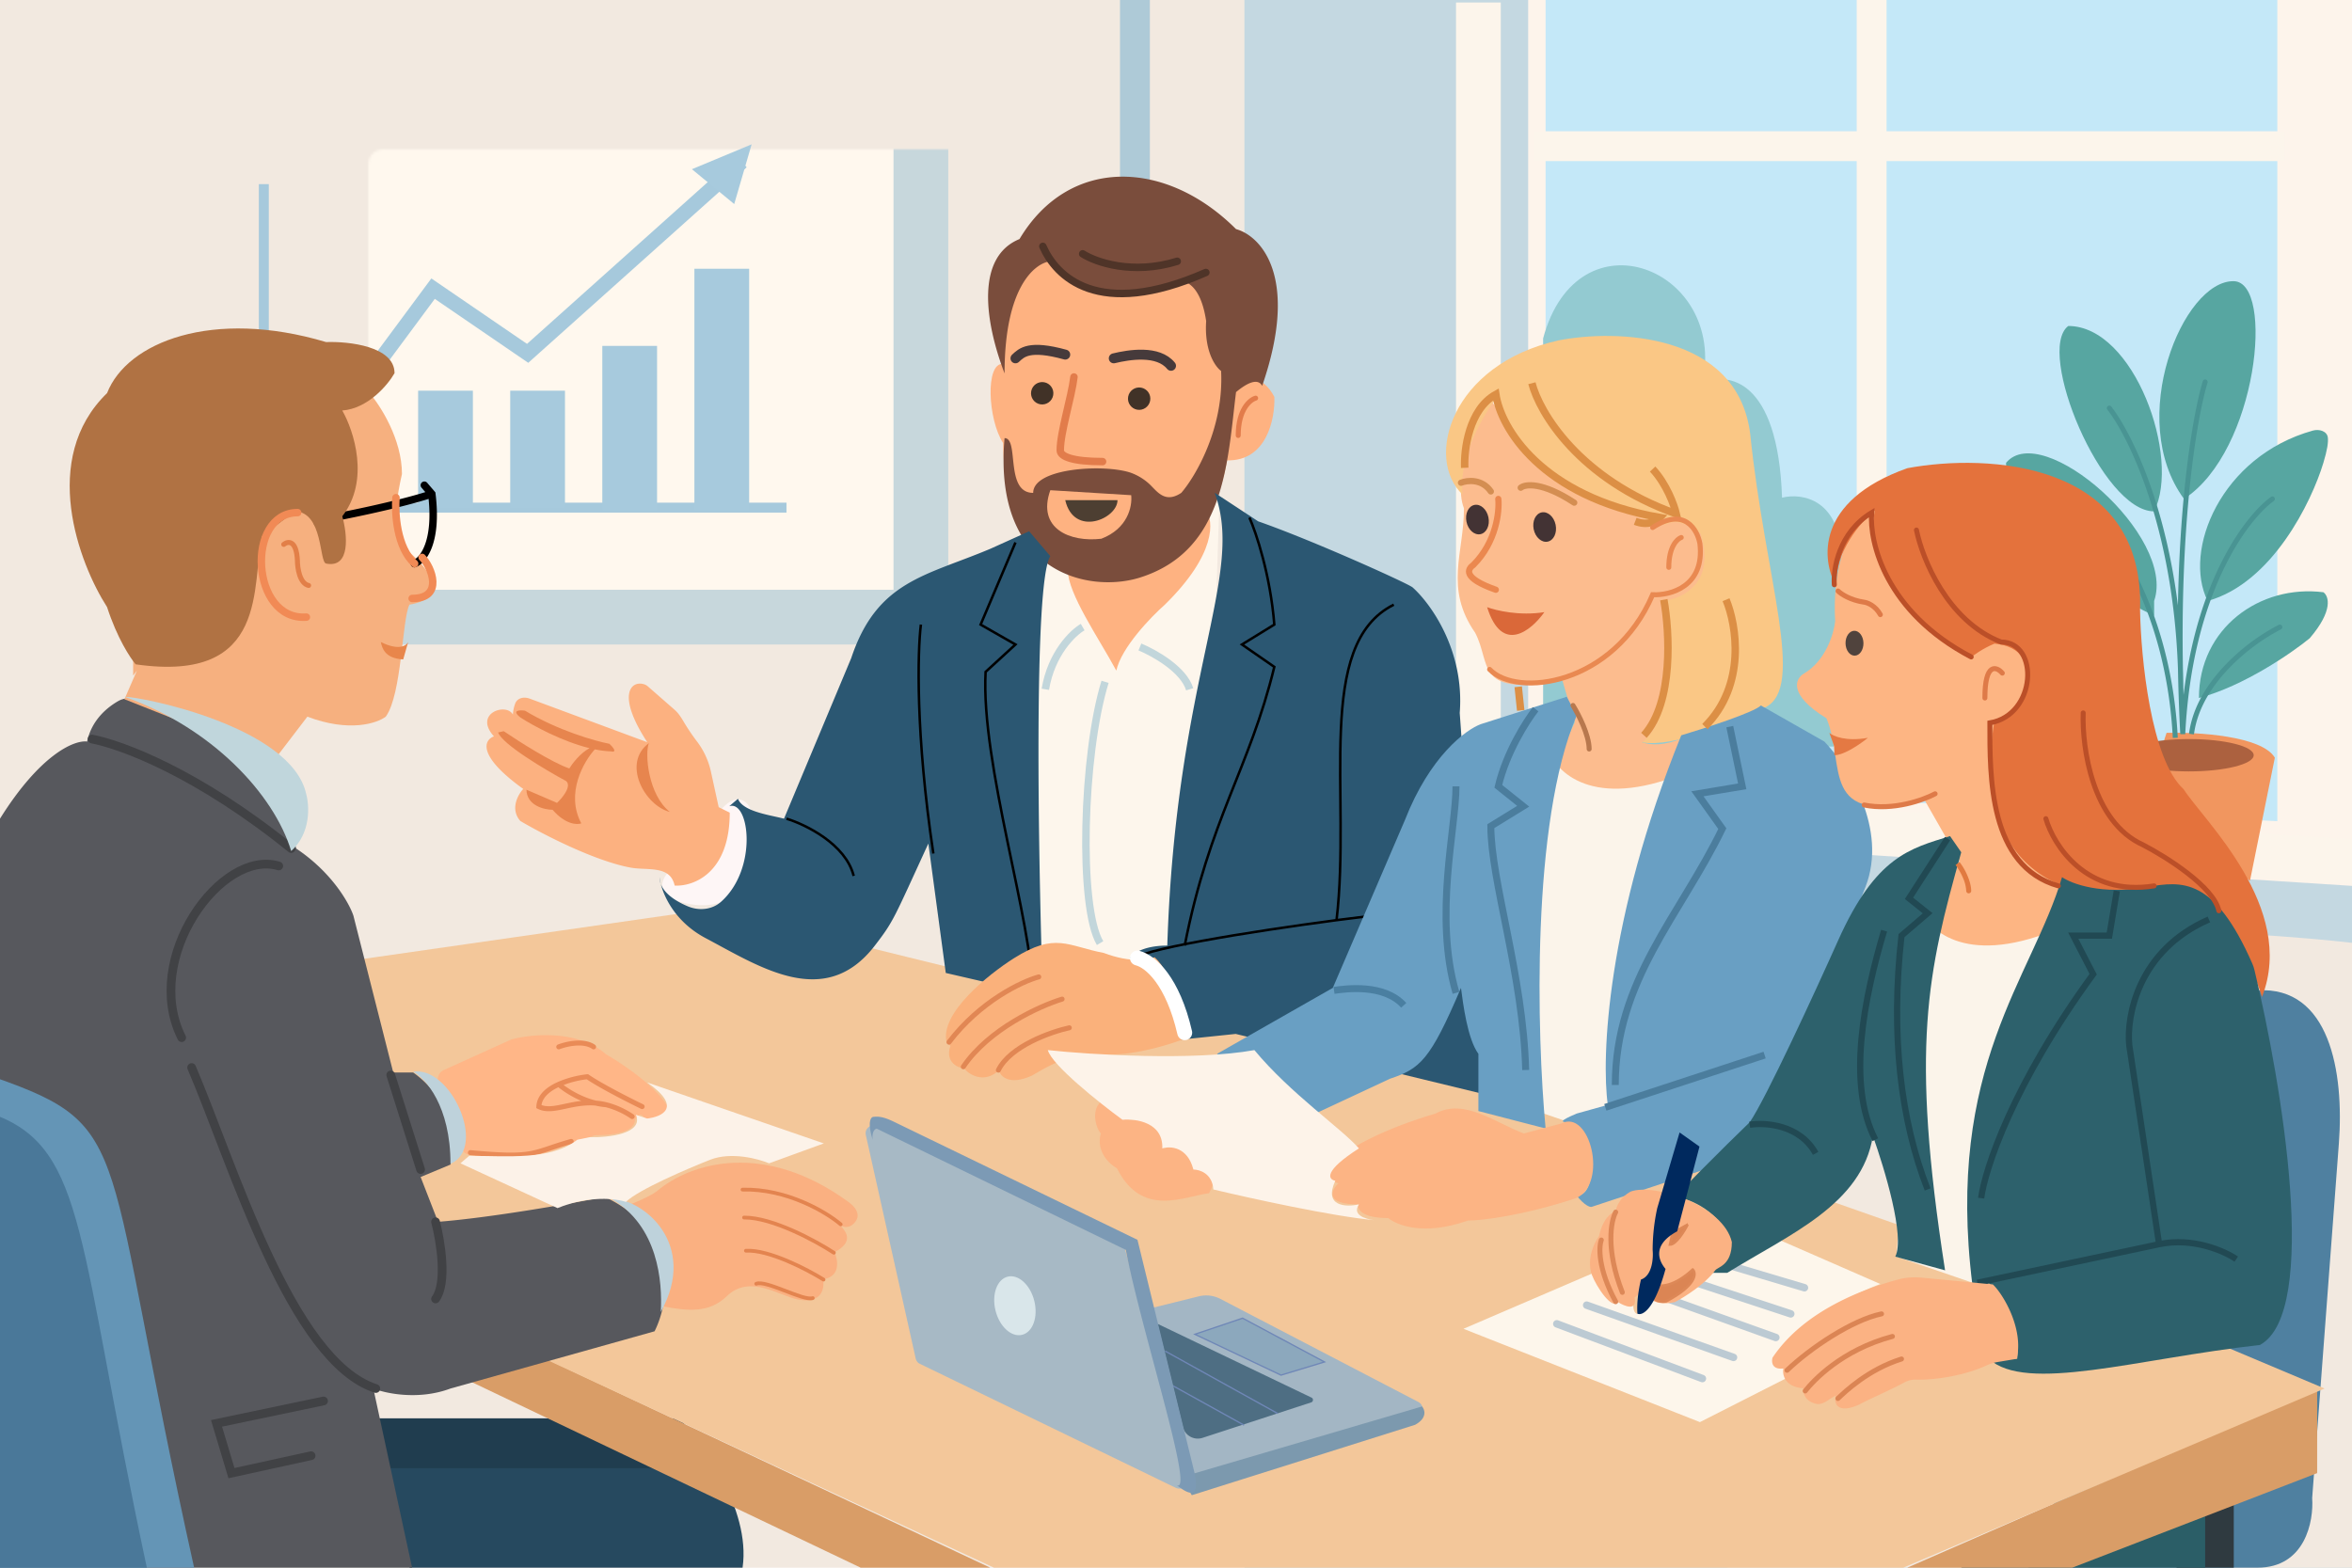 <svg xmlns="http://www.w3.org/2000/svg" width="945" height="630" fill="none" viewBox="0 0 945 630"><g clip-path="url(#a)"><path fill="#F2E9E0" d="M0 0h945v630H0z"/><path stroke="#AECAD7" stroke-width="12" d="M456-2v358"/><path fill="#26495F" d="M273 570H152l13 62h133c4.8-23.2-14.67-51-25-62"/><path fill="#203D4F" d="M287 590H156l-6-20h123z"/><path fill="#FDF6EC" d="M447 265c-18.4-27.2-19.67-38.67-18-41-6.4 0-13.33-7.33-16-11-2 56.67-6 178.8-6 186s50.67 11 76 12l7-211h-7c2.4 24.8-24 33-36 65"/><path fill="#C4D8E1" d="M500 0h445v630H500z"/><path fill="#F2E9E0" d="M694 379c102.4-11.2 212-4.67 252 0v253H694z"/><path fill="#4F80A0" d="m929 602 10.72-142.43c2.18-28.91-3.78-63.38-32.72-61.57l-92 232h92c19.2 0 22.67-18.67 22-28"/><path stroke="#2F3A40" stroke-width="23" d="M886 584v48"/><path fill="#2B5E67" d="M886 632v-48l10-10-112 58z"/><path fill="#D99D67" d="M350 632-2 464v-22l402 189zm581-40v-34l-167 73h66z"/><mask id="b" fill="#fff"><rect width="296" height="218" x="74" y="30" rx="6"/></mask><rect width="296" height="218" x="74" y="30" fill="#FFF8EE" stroke="#C7D7DC" stroke-width="22" mask="url(#b)" rx="6"/><path fill="#F3C79A" d="m558 420.29-110-14c-41.6-12.8-126.8-30.83-158-41.6L0 406.3v38l400 186h364L934 558l-80-33.71z"/><path fill="#A7B9C5" d="m452 501.87 24.79 92.44a3.11 3.11 0 0 1-4.37 3.6L369.6 548.08a3.1 3.1 0 0 1-1.68-2.12l-20.05-89.87a3.11 3.11 0 0 1 4.38-3.48l98.1 47.26c.82.4 1.42 1.12 1.66 2"/><path fill="#A3B6C4" d="m481.63 520.96-20.54 5.1a3.1 3.1 0 0 0-2.26 3.82l18.05 67.77a3.1 3.1 0 0 0 4.03 2.14l88.57-30.67a3.11 3.11 0 0 0 .42-5.7L490.37 522a12.4 12.4 0 0 0-8.74-1.04"/><path fill="#7C99AE" d="m478.79 592.41 92.57-27.2c1.15 1.31 2.19 4.62-2.77 7.36l-89.74 28.3c-1.62-3-6.61-8.41-.06-8.46"/><path fill="#FEB281" d="M403.02 178c-6.07-9.28-7.28-32.27 0-31.77V119.5l21-25.5 66 6 7 53c3-1.67 10.2-2.7 15 6.5.33 8.67-3 25.9-19 25.5-1 6-4.1 18.4-8.5 20 3.16 4.17 4.3 17.6-16.5 38-5.67 5-17.5 17.3-19.5 26.5-7-13-19.5-30.9-19.5-40.5-8.67-4-26-19.8-26-51"/><path fill="#7A4D3C" d="M409.62 96.07c-17.6 7.2-14 33-6 54 0-34.54 12-44.06 18-45 14.4 19.2 42.33 13 54 8 6.4 2 8.33 11.5 9 16-.8 12 3.67 18.34 6 20 1.2 23.2-10.5 42.67-16 49-6.3 4.2-9.41-.17-12.43-3.18a22 22 0 0 0-7.94-4.94c-10.68-3.56-39.13-1.94-39.13 8.12-11.5 0-5.5-22-11.5-22-4.8 54.4 34 62.51 54.5 56 34-10.8 35-46 38.5-74.5 7.2-6 9.67-4.16 10.5-2.5 15.2-44-.67-60.33-10.5-63-28-28-67-29.5-87 4"/><ellipse cx="8.03" cy="12.04" fill="#D9E6EA" rx="8.03" ry="12.04" transform="scale(-1 1)rotate(13.93 -2298.24 -1433.44)"/><path fill="#4E6E83" d="m465.05 531.98 61.9 29.67c.84.4.76 1.63-.13 1.92l-43.62 14.24a6.2 6.2 0 0 1-7.97-4.43z"/><path stroke="#6F87B7" stroke-width=".52" d="m513.31 568.01-45.18-25.06m31.72 29.78-28.8-15.95"/><path fill="#8CA8BD" stroke="#6F87B7" stroke-width=".52" d="m480.08 536.2 19.18-6.47 32.9 17.59-17.48 5.3z"/><path fill="#7C9AB5" d="m457.02 498.24-97.4-47.22c-2.66-1.29-5.58-2.6-8.5-2.19a1 1 0 0 0-.82.28q-.19.14-.3.35c-.67 1.03-.92 3.48.62 8.61-.2-1.31-.14-4.05 1.64-4.5l100.08 48.72c6.1 32.09 27.76 98.4 20.47 94.54 8.99 7.22 8-.06 7.23-4.54z"/><path stroke="#A6C9DC" stroke-width="4" d="M106 74v130h210"/><path stroke="#A6C9DC" stroke-width="6" d="m134 170 40-54 38 26 86-77"/><path fill="#A7CADD" d="m302 58-24 10 17 14z"/><path fill="#FAB081" d="M263.81 478.79c-4.6 3.29-13.94 6.43-16.62 7.6 2.69 5.3 6.49 30.02 5.8 35.61 18.96 4.23 29.88 7.66 39.12-1.19s20.96-.04 28.53 1.42c9.7 1.88 10.73-4.64 10.03-8.14 7.13-1 6.06-7.66 4.63-10.86 7.56-4.06 5.05-7.86 2.39-10.73 2.97 1.5 5.16-.1 6.35-2.11 1.53-2.61-.42-5.35-2.86-7.15-33.8-24.88-63.57-16.2-77.37-4.45"/><path stroke="#E3844F" stroke-linecap="round" stroke-width="1.5" d="M337.78 492.02c-5.7-4.84-21.57-14.4-39.46-13.96m36.72 25.38c-7.29-4.75-24.7-14.23-36.09-14.15m31.94 24.94c-6.56-4.09-21.99-12.13-31.19-11.61m4.14 13.28c3.98-1.63 19 7.1 22.72 5.76"/><path fill="#A7CADD" d="M279 108h22v97h-22zm-37 31h22v66h-22z"/><path fill="#FEF6F6" d="M301.94 345.07a43 43 0 0 1-4.5 11.38c-4.61 7.8-15.2 8.56-23.9 6.03-11.9-3.46-10.03-12.3 9.2-22.16 2.9-11.77 9.57-20.26 14.87-18.94 5.3 1.3 7.25 11.92 4.33 23.7"/><path fill="#A7CADD" d="M205 157h22v47h-22zm-37 0h22v47h-22z"/><path fill="#57585D" d="M35 298c1.87-8.73 8.11-13.77 12.67-16.36a8.3 8.3 0 0 1 6.85-.44c43.8 15.62 61.23 46.16 64.48 59.8 14.4 9.6 21.33 22 23 27l16 63h8c16.8 12 17 29.67 15 37l-12 5 7 18c20.8-1.6 53.33-7.33 67-10 30.4 14.4 26 42 20 54l-82 23c-12.8 4.8-26 2-31 0l16 74H0V329c16-25.6 29.67-31.67 35-31"/><path stroke="#414245" stroke-linecap="round" stroke-width="3.5" d="M37 297c12 2.33 42.4 13.6 80 44m40 91 12 38m6 21c2 7.67 4.8 24.6 0 31m-63-174c-23-7-55 37-39 69m4 12c16.67 39 40 118 74 129m-21 5-43 9 6 20 32-7"/><path fill="#FDF4EB" d="M614-1h331v357l-331-21.17z"/><path stroke="#FCF5EB" stroke-width="18" d="M594 1v323.56L956 347"/><path fill="#C4E8F8" d="M621-1h294v331l-294-14.96z"/><path stroke="#FCF5EB" stroke-width="12" d="M752-16v342M616 58.75h302"/><path fill="#2B5772" d="m398 220.5 15.5-7 8.5 10c-6.8 10.4-4.83 122-3 176.5l-39-9-7-52c-14 30.4-13.8 31-21.5 41-20 26-46 8.65-68-3-11.57-6.12-16.48-15.82-18-21.76a8 8 0 0 1-.5-2.74q.1 1.17.5 2.74c1.52 4.06 6.26 7.06 10.9 9 4.46 1.87 9.7 1.37 13.31-1.85 14.98-13.37 11.33-41.07 3.29-38.39l3.5-3c2 5.2 12.83 6.5 18.5 8l27-64.5c10.4-31.2 30-33 56-44m107.5-11L488 198c12.5 33-15.5 73-19 182-9.6 0-14 3.33-15 5 15.6 4 18.83 24.67 18.5 33l24-2.5 101 24.5-11-153.5c2-25.2-11.83-44.17-19-50.5-2.8-2-40.5-19-62-26.5"/><path fill="#93CAD1" d="M684 154c10-46-50-70-64-18v164h120v-74c0-25.6-16-28-24-26-1.6-48-22-50.67-32-46"/><path stroke="#000" d="M316 329c7.67 2.33 23.8 10.2 27 23m27-101c-1.33 10.67-2.2 44 5 92m33-125-14 33 14 8-12 11c-2 37 19 101 19 130m87-192c2.67 6 8.4 23 10 43l-13 8 13 9c-10 41-26 61-36 112m-21 6c0-4.02 47.3-11.63 82-16.22m35-3.78c-2.37 0-17.92 1.52-35 3.78M560 243c-32 16-17 76-23 126.78"/><path fill="#FCBC8E" d="M588.2 204.29c-4.8-12.4 5.34-34.5 11-44 0 7.6 50.34 32.5 75.5 44 26.8 11.6 13.84 27.5 4 34 2.4 40.4-11.66 56.83-19 60 7.2 2.4 15.67-1 19-3l-7 34c-22 14.4-43.5-2-51.5-12l12.5-27-5-17-4 1c-31 4.5-24.5-7.5-31-20-12.5-18-4.5-32-4.5-50"/><path fill="#FAC785" d="M587.7 198.79c-2-14.8 8.5-32.5 14-39.5 5.2 30 47.17 46.83 67.5 51.5 4.8-2.8 11.34 1.17 14 3.5 6.4 19.6-7 26.17-14 27 5.6 37.6-4 53.66-9.5 57 12.4 2.4 38.17-8.34 49.5-14 16.5-8 0-51.5-6-110-5.2-40.8-54.16-42-77-37.5-43.2 9.6-54 47.5-38.5 62"/><path fill="#FDF6EB" d="m588 534 57-24.5c4.8 7.6 10.67 7.5 13 6.5-3.2 9.6-1.33 12 0 12 7.2-4.8 10.33-12.67 11-16l11-2.5c15.6-2.4 20.83-9.33 21.5-12.5 2.8 4.4 8.17 1.83 10.5 0l43.5 19c-10 3.6-27.33 12.83-30.5 18-4.4 9.6 10.5 6.33 19 6.5l-61 31z"/><path stroke="#BCCAD3" stroke-linecap="round" stroke-width="3" d="m625.5 532 58.5 22m-46.5-29.5 59 21m-29-24.5 46 16.5m-41-25 47 15.5m-23-19 28.5 8.5"/><path fill="#FBF4EA" d="M676 311c-36 14.4-51-.67-54-10l-9 144 32 11z"/><path fill="#699FC3" d="m595 291 34.5-11 4 7.5c-18.4 43.2-16 128.67-12.5 166l-27-7v-23c-4.4-6-6.17-20.17-7-26.5-12.4 29.2-16.5 32.5-28.5 36.5L521 451l-32-27.5 46.5-26.5 29-67.5c10-25.6 24.5-36.33 30.5-38.5m112.5-7.5c-2.8 2.8-22.5 9.17-32 12-30 74-32.17 129.83-29.5 148.5l-12.5 3.5c-7.55 3.18-5.86 3.33-4.04 3.5h.04c10.4-1.07 14 29.5 4 29.5 3.2 4 5.33 4.67 6 4.5l68-22.5 42-106c9.2-23.6-7.17-48.83-16.5-58.5z"/><path stroke="#4A7FA1" stroke-width="2.8" d="M536 398c4.67-.67 20-2.8 28 6"/><path stroke="#4B7D9D" stroke-width="2.8" d="m645 445 64-21m-14-132 5 24-18 3 10 14c-17 35-43 61-43 103m-32-151c-3.67 4.67-11.8 17.4-15 31l10 8-13 8c0 22 13 60 14 98m-28-31c-9-31 0-66 0-83"/><path fill="#FDB583" d="M737.34 249.65c-1.6-29.2 10-42.5 16-45.5l72 40.5 18.5 143h-48l-20-13 11.5-28.5-14-24.5c-43 10.5-31.5-14-39.5-33-15.6-9.6-12.5-16-9-18 8.8-5.2 12-16.17 12.5-21"/><path fill="#F1965F" d="M914 304.5c-5.2-8.8-31.17-10.33-43.5-10l-8.5 26 42 33.5z"/><ellipse cx="879.5" cy="303.5" fill="#AC613F" rx="26" ry="6.5"/><path fill="#57A6A1" d="M933.5 238c-25.6-3.2-50 14.5-50 42.5 18-4.8 37.17-18 44.5-24 9.6-11.2 7.67-17 5.5-18.5m-4.24-64.96c-36.95 10.32-52.38 48.22-42.26 68.46 26-7.2 41.83-40 46.5-55.5 1.57-5.2 2-8.15 1.8-10.1-.28-2.66-3.47-3.58-6.04-2.86M806 186c14.5-17.5 68.5 29.5 59.5 55.5v6C817.9 223.9 806 196.67 806 186"/><path fill="#57A6A1" d="M865.5 205.5c-21 0-47.7-64.5-34.5-74.5 26.5 0 45.3 52.9 34.5 74.5"/><path fill="#57A6A1" d="M877.5 200.5c-23.5-32-.4-87.9 20-87.5 16.5.33 9.6 68.3-20 87.5"/><path fill="#499493" d="M886.96 153.8a1 1 0 0 0-1.92-.59zM877 295l-1 .05h2zm36.59-93.69a1 1 0 1 0-1.18-1.62zm2.86 51.59a1 1 0 1 0-.9-1.8zm-68.16-89.51a1 1 0 0 0-1.58 1.23zM876.24 276l-1 .03zm-32.04-65.7a1 1 0 0 0-1.4 1.43zm68.8-9.79-.59-.8c-11.14 8.05-33.6 38.24-36.4 95.25l.99.05 1 .05c2.79-56.59 25.06-86.13 35.59-93.74zm3 51.5-.45-.9a83 83 0 0 0-20.97 15.6c-7.27 7.47-13.63 17.08-15.07 28.17l.99.13 1 .13c1.35-10.5 7.4-19.73 14.52-27.03a81 81 0 0 1 20.43-15.2zm-30-98.5-.96-.29c-4.3 14.16-11.64 57.1-9.8 122.82l1-.03 1-.03c-1.84-65.59 5.5-108.3 9.72-122.18zM876.24 276l-1 .03q.25 9.22.76 19.02l1-.05 1-.05q-.51-9.78-.77-18.98zM847.5 164l-.79.62c9.16 11.79 27.91 50.77 28.52 111.4l1-.02h1c-.6-60.98-19.46-100.4-28.94-112.61zm-4 47-.7.72c8.97 8.8 27.81 38.26 30.2 84.83l1-.05 1-.05c-2.41-47.02-21.44-76.97-30.8-86.16z"/><path fill="#E4723C" d="M737.84 235.65c-.8-14 10-26.17 15.5-30.5-6.4 27.6 22.67 51.16 38 59.5 1.34-1.17 5.2-4 10-6 22.8 2 12.5 31 0 31-11.2 67.6 40 74.83 67 70 22.4-.4 36.34 27.16 40.5 41 14-36-23.5-71-31.5-83.5-13.2-12-17.16-53-17.5-72 2-60-61.5-63-93.5-57-37.2 13.2-34.5 37.16-28.5 47.5"/><path fill="#6495B6" d="M78 630C40 459 55 453-2 433v197z"/><path fill="#4A7899" d="M59 630C31 499 35 462-2 448v182z"/><path fill="#FBF4EA" d="M825 374c-36 14.4-51-.67-54-10l-9 141 32 11z"/><path fill="#2D616C" d="M738.5 378c15.2-34 29-37 45-42l4.5 6.5c-13.6 48.4-20.5 78-6.5 168l-20-5.5c4-8-4.33-35.33-9-48.5-4.4 27.6-33.5 39.5-58.5 55h-8.5l8.5-5.5c3.6-13.6-9.5-21.67-16.5-24l-10.5 6c5.2-6.8 26.17-27.5 36-37 6.4-9.2 26.33-52.5 35.5-73m54 138.5c-11-88 24-123.5 36-164 3.83 2.67 16 7.2 34 4 14.32-2.55 27.17-3.96 42.42 30.67q.58 1.3.9 2.69c11 45.66 26.34 137.57 2.18 150.64-49.5 5.5-94 19.5-109 5.5h11.5c1.6-14-7-26.17-11.5-30.5z"/><path stroke="#214953" stroke-width="2.5" d="M703 452c6.17-1 20.1-.1 26.5 11.5m65 52 73-15.5m0 0-12-80c-1.17-11.67 3.6-38.1 32-50.5m-20 130.5c13.6-2.89 26.33 2.8 31 6M757 374c-8 27-15.1 61.6-3.5 84m29-121L767 361l7.5 6-10.5 9c-4.5 40-.3 74.4 10.5 102m21.5 3.5c1.5-11.5 12.6-45.6 45-90l-8-15.5h14.5l3-18"/><path fill="#FCB180" d="m288.76 324.37 4.44 2.2c0 24.5-14.76 29.75-22.14 29.31a9 9 0 0 0-.9-2.47c-2.95-5.36-10.88-3.63-16.88-4.76-14.18-2.67-34.22-12.86-44.2-18.7-4.22-4.77-1-10.58 1.15-12.9-18.83-13.57-15.69-19.73-11.76-21.12-8.36-9.23 4.94-13.71 7.6-8.77.12-1.79.49-3.28.94-4.46.9-2.3 3.54-2.79 5.85-1.93l47.2 17.5c-12.73-19.49-6.3-25.1-1.02-23.2.53.2 1 .53 1.41.9l10.61 9.28c1.61 1.41 2.77 3.3 3.85 5.16a87 87 0 0 0 5.17 7.61 31 31 0 0 1 5.48 11.73z"/><path fill="#E7854E" d="M260.7 298.64c-1.7 4.36-.25 20.78 8.44 27.65-10.11-2.57-19.38-19.52-8.44-27.65m-15.84.27c-5.81-1.12-20.73-5.35-33.92-13.31-2.19-.32-5.61-.21-1.78 2.78 5.33 3.42 16.8 9.6 27.7 12.28-3.74 2-6.97 6.27-8.12 8.15-6.87-2.32-20.42-10.95-26.34-14.97l-2.27.5c1.67 4.74 18.91 15 27.33 19.54 2.35 2.03-1.45 6.7-3.65 8.77l-12.29-5.29c.12 6.35 7.06 8.03 10.51 8.07 5.1 5.9 9.81 6.1 11.53 5.45-6.44-11.99.94-24.82 5.43-29.74q3.38.7 6.54.82c1.12.28 2.56.07-.67-3.05"/><path fill="#FAB17B" d="M443.5 382.96c10.67 4.06 18.05 2.84 20.4 1.72 7.96 7.15 10.9 25 11.37 33.04-11.35 4.19-21.41 5.66-25.03 5.88-22.4 1.32-23.12 1.36-35.73 8.7-9.04 4.05-12.55.25-13.18-2.15-6.05 5.63-12.24 1.45-13.81-.65-7.04-1.35-6.68-6.7-5.62-9.2l-1.53-1.37c-3-11.55 16.75-27.37 27-33.84 16.77-10.58 21.46-4.93 36.12-2.13"/><path stroke="#E18754" stroke-linecap="round" stroke-width="2" d="M417.36 392.58c-6.78 1.86-23.48 9.71-36.07 26.23m45.45-17.3c-8.94 2.73-29.4 11.97-39.7 27.18m42.59-15.66c-7.52 1.66-23.76 7.4-28.5 17.02"/><path stroke="#fff" stroke-linecap="round" stroke-width="6" d="M457 385c5.33 1.33 14.2 9.2 19 30"/><path fill="#FBB283" d="m772.13 513.45 28.57 2.72c4.1 3.86 12.49 17.83 9.58 29.9l-7.8 1.3c-1.57.26-3.08.79-4.53 1.45-9.55 4.34-21.47 5.8-28.18 5.62a9 9 0 0 0-4.42 1.01c-5.92 3.22-14.4 6.82-18.29 8.97-8.72 3.94-10.41-.34-9.44-3.62a29 29 0 0 0-2.9 1.75c-1.5 1.06-3.26 1.99-5.06 1.58-4.47-1.02-5.33-4.4-5.13-6.23-7.55-.58-8.47-5.55-7.99-7.96-4.65.58-4.84-2.66-4.36-4.35 12.86-19.23 37.3-27.87 50.64-31.44 3.03-.81 6.18-1 9.3-.7"/><path stroke="#DB8554" stroke-linecap="round" stroke-width="2" d="M718 550.67c9.5-9.07 26.29-20.25 37.97-22.67m-30.67 30.98c3.17-4.03 14.6-16.47 35.05-21.91M738.45 562c2.91-2.77 12.12-11.64 25.55-15.87"/><path fill="#FBB283" d="M655.33 478.79c9.53-3.31 37.06 5.58 40.5 20.34 0 9.47-5.63 9.94-6.67 11.36-4.2 5.68-12.55 10.88-16.2 12.77-9.93 2.16-12.53-3.27-12.64-7.92-.68 3.68-2.53 5.52-3.56 6.03 1.14 5.68-3.97 3.63-6.67 1.9-2.38 3.3-8.57-6-10.48-10.89-2.28-6.43.96-13.09 2.86-15.61 1.52-7.2 5.08-9.62 6.67-9.94.76-4.54 4.45-7.25 6.2-8.04"/><path stroke="#DD8857" stroke-linecap="round" stroke-width="2" d="M649.16 487.1c-1.93 3.58-4.1 15.05 2.67 32.26m-8.45-21.04c-1.04 2.8-1.34 11.69 5.78 24.78"/><path fill="#DB8554" d="M680.13 510.15c-7.34 6.84-12.9 6.97-14.78 6.18l-1.52 3.8c.4 3.04 3.9 3.16 5.6 2.85 12.23-6.46 12.23-11.25 10.7-12.83m-2.03-18.05-6.12 3.32-1.02 4.75c2.44 0 5.77-5.38 7.13-8.07"/><path stroke="#DD8857" d="M680.13 510.15c-7.34 6.84-12.9 6.97-14.78 6.18l-1.52 3.8c.4 3.04 3.9 3.16 5.6 2.85 12.23-6.46 12.23-11.25 10.7-12.83Zm-2.03-18.05-6.12 3.32-1.02 4.75c2.44 0 5.77-5.38 7.13-8.07Z"/><path fill="#00295E" d="m665.9 485.36 8.93-30.26 8 5.67-8.94 34.05c-10.53 5.67-7.21 12.13-4.7 15.13-4.52 16.64-9.41 18.91-11.3 17.96-.37-5.3.8-11.03 1.42-13.7 4.52-1.52 5.02-8.52 4.7-11.83a79 79 0 0 1 1.88-17.02"/><g filter="url(#c)"><path fill="#F6B07F" d="M55.5 258v11.5l1.5-2-5 11.5 60.5 24 13-17c16.8 6.4 28 2.67 31.5 0 6.5-9 6.5-39 9.5-45 18.4-3.2 5.67-17-3-23.5-4.4-7.2-1.83-21 0-29 0-14-8.67-27.5-13-32.5l-14-5z"/></g><path fill="#000" d="m173.5 198.5 1.49-.18-.06-.45-.3-.35zm-1.86-4.48a1.5 1.5 0 0 0-2.28 1.96zM166 225.08a1.5 1.5 0 0 0 1 2.84zm-40-15.58.26 1.48c10.33-1.84 34.4-6.62 47.71-11.06l-.47-1.42-.47-1.42c-13.09 4.36-36.96 9.1-47.3 10.94zm47.5-11 1.14-.98-3-3.5-1.14.98-1.14.98 3 3.5zm-7 28 .5 1.42c2.23-.79 4.83-3.34 6.56-7.99 1.74-4.69 2.65-11.65 1.43-21.61l-1.49.18-1.49.18c1.18 9.64.26 16.1-1.27 20.21-1.54 4.16-3.64 5.81-4.74 6.2z"/><path fill="#E8864B" d="M153 258c7.2 3.6 10.33 1.5 11 0l-2 7c-7.6-.4-8.5-4.83-9-7"/><path fill="#B07243" d="M54.52 266.97c-2.17-2.5-7.5-10.6-11.5-23-11.33-17.66-27.2-59.6 0-86 8-20.5 42.4-34.1 88-20.5 9.16-.33 27.5 1.7 27.5 12.5-2.67 4.67-10.6 14.2-21 15 4.66 8.17 11.2 28.1 0 42.5 2 7.17 3.5 21-6.5 19-2.86-.57-1.05-20.49-12.52-21.04l-13.2 10.07c-4.43 19.03 3.38 59.27-50.78 51.47"/><path stroke="#F18A55" stroke-linecap="round" stroke-width="3" d="M119.6 206c-21 0-18.9 43.6 3.5 42m36-48c-.5 6.17.3 20.1 7.5 26.5m3-2.5c3.83 3.83 8.9 16.5-4 16.5"/><path stroke="#E27F48" stroke-linecap="round" stroke-width="2" d="M114 218.78c1.67-1.34 5.1-1.9 5.5 6.5 0 3 .9 9.2 4.5 10"/><path fill="#C0D6DC" d="M123 319c-6-27-66-39-73-39 35 12.36 60 39 67 62 8-7.2 7.33-18.33 6-23"/><path stroke="#C2D6DB" stroke-width="3" d="M435 252c-4 2.33-12.6 10.6-15 25m38-17c5.67 2.33 17.6 9 20 17m-36 102c-8.67-14.33-7-76 2-105"/><path fill="#FCB484" d="M633.28 481.5c13-6 5.5-36-6-30l-15 4c-11-4-23.9-14.4-35.5-8-11.67 3.33-36.5 12.4-42.5 22-.5 1.67-.5 5.2 3.5 6-3 2.83-5.6 8.5 8 8.5-.5 1.83 1.2 5.5 12 5.5 3.16 2.67 14 7.4 32 1 5.33 0 21.5-1.8 43.5-9m-174.5-32c-8 2.8-13.34-5.17-15.5-7.5-5.2 3.2-3.17 11-1 13.5-2 7.32 3.5 12.38 6.5 14 10 20 26.83 11.33 37 10 5.2-9.2-2.17-9.83-6.5-10-.8-9.6-8-9.33-11.5-8 2.4-6.4-5-10.67-9-12"/><path fill="#FDF3E9" d="M451 450c-9.33-6.83-28.4-22-30-28 16.83 1.83 58.6 4.4 83 0 14.5 17.5 35 31.5 42 39.5-14.4 9.2-12.33 12.5-9.5 13-4.8 10.4 4.33 10.67 9.5 9.5-2.77 4.15 2.25 5.86 6.24 6.35-17.01-1.57-49.93-8.81-64.74-12.35-.4-6.4-5.5-8-8-8-2.4-9.2-9.33-9.5-12.5-8.5.4-10.4-10.5-12-16-11.5"/><path stroke="#BB4F28" stroke-linecap="round" stroke-width="2" d="M737 235c-.5-6.33 1.8-21 15-29-1 11.83 5.6 40 40 58m-22-51c2.33 11.5 12.4 36.6 34 45 15.5 0 14.3 29.3-4.5 32.5 0 21.5-.5 57.5 27.5 65.5m-5-27c3.17 10.83 16.3 31.4 43.5 27M837 286.5c-.5 13.83 3.6 43.8 24 53 9.33 4.83 28.5 16.9 30.5 26.5"/><path stroke="#DE7A48" stroke-linecap="round" stroke-width="2" d="M738.5 237.5c1.17 1.17 4.9 3.7 10.5 4.5 1.33.17 4.5 1.4 6.5 5m49 23.5c-2.33-2.67-7-4.4-7 10m-20 38.5c-4.67 2.5-16.9 6.9-28.5 4.5"/><path fill="#E47943" d="M750.5 296.5c-8.8 1.6-14-.67-15.5-2l2 5.5v3.5c4 0 10.67-4.67 13.5-7"/><ellipse cx="745.11" cy="258.49" fill="#50433D" rx="3.6" ry="5" transform="rotate(-1.12 745.1 258.49)"/><path fill="#E17A40" d="M790 358a1 1 0 0 0 2 0zm1 0h1c0-1.95-.69-4.23-1.58-6.28a25 25 0 0 0-3.14-5.35l-.78.63-.78.63a23 23 0 0 1 2.86 4.9A15 15 0 0 1 790 358z"/><path stroke="#DC8F45" stroke-width="3" d="M588.5 188c-.33-7.33 1.7-23.5 12.5-29.5 2 13.33 18 41.1 66 49.5-1.17 1.33-4.8 3.5-10 1.5M615.5 154c3 11.67 18.8 38.5 58 52.5-.83-3.5-3.9-12-9.5-18m-53 97-1-9.5m58.5-35c2.33 12.67 4 41.3-8 54.5m33-54.5c4.17 10 8.3 34.2-8.5 51"/><path stroke="#E98951" stroke-linecap="round" stroke-width="2" d="M598.5 269c11 11.5 49.9 6.4 65.5-30 7.17.33 21-3.3 19-20.5-1-5.67-6.2-14.9-19-6.5m11.5 4c-1.67.57-5 3.76-5 12"/><path stroke="#D48E52" stroke-linecap="round" stroke-width="2.5" d="M587 194c2.5-1 8.4-1.7 12 3.5m12-1.5c1.83-1.5 8.7-2.4 21.5 6"/><ellipse cx="620.62" cy="211.79" fill="#433334" rx="4.5" ry="6" transform="rotate(-11.67 620.62 211.79)"/><ellipse cx="593.62" cy="208.79" fill="#433334" rx="4.5" ry="6" transform="rotate(-11.67 593.62 208.79)"/><path stroke="#EB884F" stroke-linecap="round" stroke-width="2.5" d="M602 200.5c.5 5-.8 17.3-10 26.5-2.33 1.67-4.6 5.2 9 10"/><path fill="#DA6839" d="M597.5 244c3.5 1.33 13 3.6 23 2-5.17 7.33-17 17.2-23-2"/><path stroke="#B8784E" stroke-linecap="round" stroke-width="2" d="M632 283.5c2.17 3.5 6.5 11.9 6.5 17.5"/><path stroke="#4F3428" stroke-linecap="round" stroke-width="3" d="M419 99c5.17 11.83 21.9 29.7 65.5 10.5M435 102c5.17 3.33 20 8.6 38 3"/><path stroke="#463A3B" stroke-linecap="round" stroke-width="4" d="M408 144c2.5-2.33 5.5-5.5 20-1.5m19.5 1.5c6.17-1.5 17.8-3.4 23 3"/><ellipse cx="418.74" cy="158.04" fill="#413227" rx="4.49" ry="4.5" transform="rotate(9.94 418.74 158.04)"/><ellipse cx="457.7" cy="160.21" fill="#413227" rx="4.49" ry="4.5" transform="rotate(9.94 457.7 160.2)"/><path stroke="#E27C4B" stroke-linecap="round" stroke-width="3" d="M431.5 151.5c-1 8.33-5.5 22.12-5.5 29.5 0 2.5 5 4.5 17 4.5"/><path fill="#FEB281" d="m454.5 199-32.5-2c-5.5 15.5 8 21 20.5 19.5 10.5-4 12.5-12.83 12-17.5"/><path fill="#4D3F32" d="M428 201h21c0 7.5-17.5 15-21 0"/><path stroke="#E27C4B" stroke-linecap="round" stroke-width="2" d="M504.5 160c-2.33.67-7 4.6-7 15"/><path fill="#FFB687" d="m205.2 417.84-26.93 12.2c-2.4 1.1-3.11 4.17-1.65 6.37a55 55 0 0 1 8.73 24.03c.16 1.66 1.18 3.18 2.8 3.57 9.7 2.4 24.25.61 31.08-.75l.54-.15 18.57-6.67q.66-.23 1.37-.24c11.43-.1 15.01-2.89 15.36-5.73.14-1.12 1.67-2.83 2.7-2.37q.23.1.4.3c2.96 3.34 6.44 1.57 8.83-.37a3.2 3.2 0 0 0 .72-4.2c-4.93-7.7-17.4-16.18-23.86-19.92q-.36-.21-.68-.48c-11.09-9.57-29.29-7.92-37.37-5.8q-.3.08-.6.2"/><path fill="#BED2DB" d="M245.5 481.7c13 0 35.2 18.3 20 45.5.67-12.16-1-34.53-20-45.5m-79.5-51c15-2.5 30 30.5 15 37 0-23.2-10-34.33-15-37"/><path fill="#FFB687" d="M216.5 444.7c.2-4.15 3.75-7.05 8-8.96a38 38 0 0 0 14.81 7.55q2.02.14 4.19.66a26 26 0 0 1-4.19-.66c-9.97-.77-17.24 4.2-22.81 1.41"/><path stroke="#E98B57" stroke-linecap="round" stroke-width="2" d="M189 463.2c26.5 2.5 24.5 0 40.5-4.5m28.5-14c-5.17-2.5-16.8-8.4-22-12a40 40 0 0 0-11.5 3.04M254 448.7a33 33 0 0 0-10.5-4.75m-19-8.21c-4.25 1.91-7.8 4.8-8 8.96 6.32 3.17 14.83-3.66 27-.75m-19-8.21c2.83 2.48 10.6 7.6 19 8.21m-19-23.25c3-1.16 10-2.8 14 0"/><path fill="#FCF2E8" d="M331 459.5 260 435c14.4 10 6 13.83 0 14.5l-4.5-1.5c3.2 7.6-11 9.17-18.5 9l-5 1c-10.8 8.4-28 6.5-43.5 6.5l-3.5 3 39 18c12.8-5.2 23.67-3.83 27.5-2.5 4.8-4.8 24.67-13.33 34-17 8.4-3.2 19.17-.33 23.5 1.5z"/></g><defs><clipPath id="a"><path fill="#fff" d="M0 0h945v630H0z"/></clipPath><filter id="c" width="125.92" height="154" x="50" y="151" color-interpolation-filters="sRGB" filterUnits="userSpaceOnUse"><feFlood flood-opacity="0" result="BackgroundImageFix"/><feColorMatrix in="SourceAlpha" result="hardAlpha" values="0 0 0 0 0 0 0 0 0 0 0 0 0 0 0 0 0 0 127 0"/><feOffset dx="-2" dy="2"/><feComposite in2="hardAlpha" operator="out"/><feColorMatrix values="0 0 0 0 0.925 0 0 0 0 0.518 0 0 0 0 0.318 0 0 0 1 0"/><feBlend in2="BackgroundImageFix" result="effect1_dropShadow_6421_92"/><feBlend in="SourceGraphic" in2="effect1_dropShadow_6421_92" result="shape"/></filter></defs></svg>